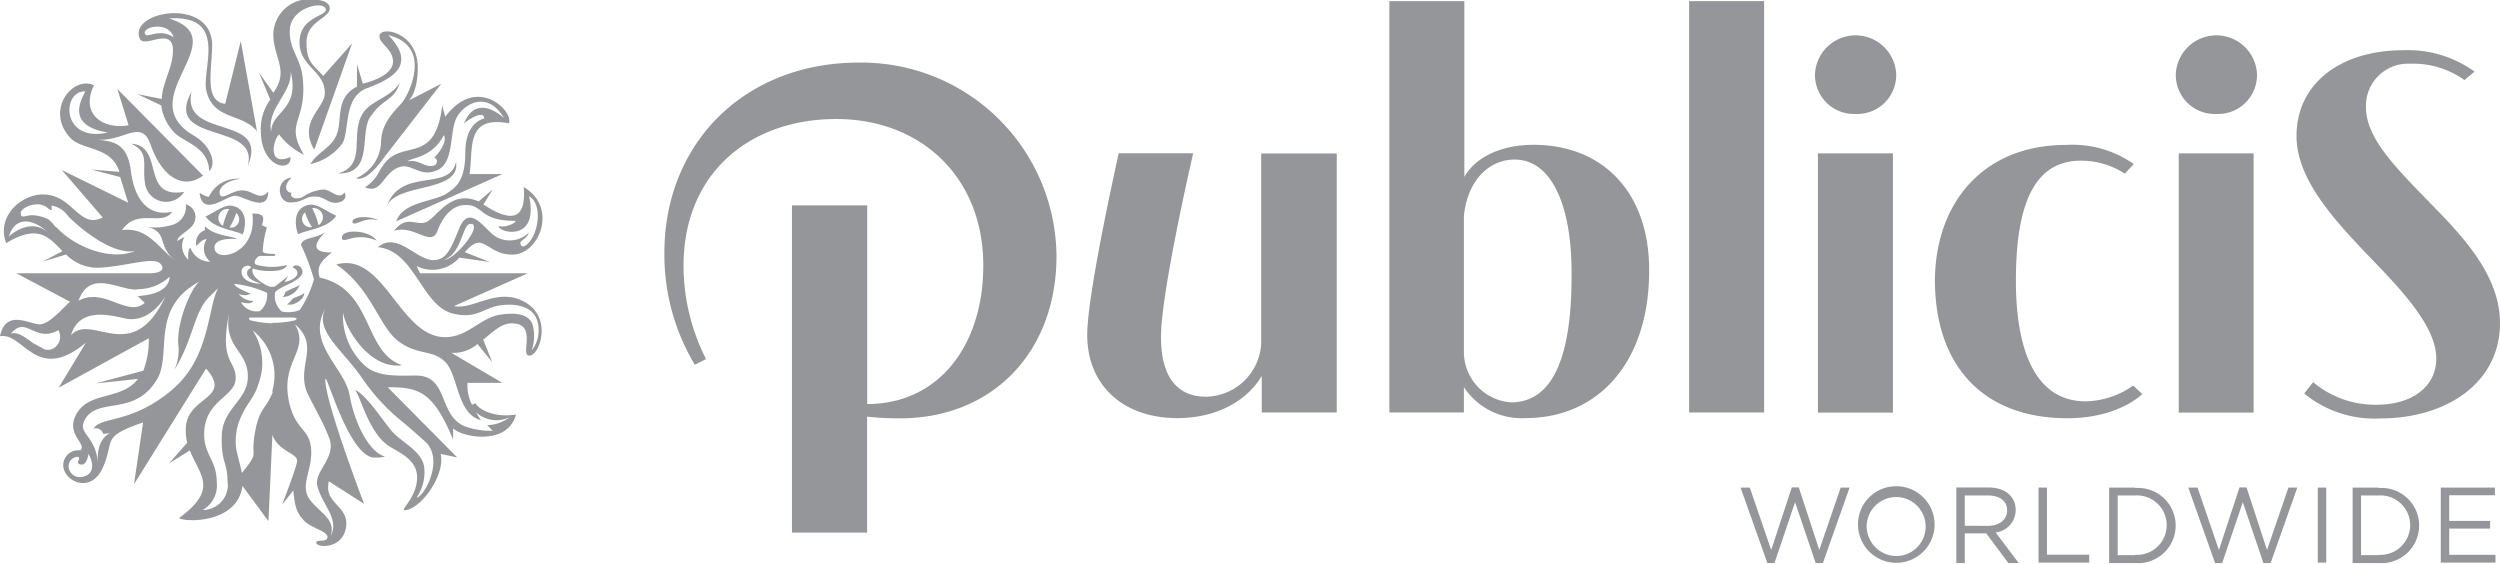 <svg xmlns="http://www.w3.org/2000/svg" viewBox="0 0 222.01 50.07"><defs><style>.cls-1{fill:#949699;}</style></defs><title>publicis worldwide_gray</title><g id="Layer_2" data-name="Layer 2"><g id="All"><g id="publicis_worldwide_gray" data-name="publicis worldwide_gray"><path class="cls-1" d="M18.26,19.22c.77,1.11,2.56,1.2,3.28,1.6.16-.26.7-2.22-.91-2.54C19.93,18.13,19.08,18.85,18.26,19.22Zm1.54.83a.8.8,0,0,1,.55-1.48A5.8,5.8,0,0,0,19.8,20.05Zm.57.16a4.83,4.83,0,0,0,.6-1.3A.74.74,0,0,1,20.37,20.21Z"/><path class="cls-1" d="M30.58,17.09c-.45.72-1.24-.26-1.82-.26a3.54,3.54,0,0,0-1.85.65c-.65.33-1.27,0-1-.36-.5,0-.82-.62,0-1.35-1.51.17-1.27,2.21-.14,2.21s1.3-.53,2.16-.53,1.16.56,1.85.56S30.89,17.52,30.58,17.09Z"/><path class="cls-1" d="M27.43,18.19c-1.66.33-1.1,2.36-.94,2.61.74-.4,2.59-.49,3.37-1.64C29,18.78,28.16,18.05,27.43,18.19ZM28.28,20a5.68,5.68,0,0,0-.56-1.51A.82.82,0,0,1,28.28,20Zm-1.19-1.15a4.73,4.73,0,0,0,.62,1.32A.75.75,0,0,1,27.09,18.86Z"/><path class="cls-1" d="M33,10.23C34.05,8.68,35,9,35.52,7.3,34.81,8.61,33,8.89,32.26,10c-1.27,1.88.43,4.62-2.24,5.41C33.38,15.46,31.77,11.58,33,10.23Z"/><path class="cls-1" d="M34.33,14.3c-.79.87-.74,1.58-1.92,2.33,1.55.66,1.58-1.37,3.13-1.81,1.05-.31,1.84,1,3.34.27s1-3.47,1.7-4.7,2.75-2.36,4.18.11c0,0-2.41-2.37-3.55.46C42,10.31,43,9.89,43,10.51c-.62.2-1.65.78-1.68,3,0,2.57-.83,3.12-1.64,3.66-1.16.77-3.88.72-4.49,2.48l9.43-4.19H41.69c.38-2.11-.45-5.24,3.5-4.51.48-1-2.8-4.4-5.65-.58l-.27-1C38.67,14.48,36,12.51,34.33,14.3ZM39.41,12c.42.72-.84,2-.84,2a.37.37,0,0,1-.09.71c-.74.22-1.33-.62-2.28-.37C36.4,14,38.38,14.06,39.41,12Z"/><path class="cls-1" d="M33.46,21.37c-.68-1-3.24-1.07-3.09-.21C30.46,21.74,31.49,20.53,33.46,21.37Z"/><path class="cls-1" d="M40.5,14.38c-.59,2.72-5,.36-6.19,4.06C35,16.15,40.94,17.21,40.5,14.38Z"/><path class="cls-1" d="M23,6.45,24,8.85a4.41,4.41,0,0,0-.84,2.73c0,3.42,2.82,3.74,2.62,2.36-2,.9-1.57-1.45-1-2A6.15,6.15,0,0,0,27,13.75c-1.76-2.91.23-2.84-.1-6.67-.16-1.93-1.2-2.57-1.17-4.34C25.75.6,28.9,0,28.94.86c0,.59-2.3.65-2.34,2.86s2.29,2.57,2.24,4.58c0,1.31-2.41,2.52-.93,5l3.36-9.45L28.7,6.75c-.83-1-1.48-1.12-1.48-3s2.06-2.11,2.06-3c0-.69-1-.79-1.78-.83a3.21,3.21,0,0,0-3.23,3.09c0,2.15,1.45,3.23,0,5.23Zm2.68-.57c1.21,3.92-1.61,3.91-1.6,5.85C23.63,9.46,26.36,8,25.72,5.88Z"/><path class="cls-1" d="M23.83,17c-.78.91-1.33-.09-2.31-.09s-1.83.94-2,.33.73-1.27,1.87-1.35a2.77,2.77,0,0,0-2.84,1.59c-.3,0-.83-.36-.83-.36.26,2.23,2.34.27,3.14.27S23.79,19,23.83,17Z"/><path class="cls-1" d="M22,14.75c2-4.69-5.91-2.26-5-6.59C14.44,12.88,23.1,10.73,22,14.75Z"/><path class="cls-1" d="M12.21,8.36l2.11,1a4.17,4.17,0,0,0,1.11,2.35c.82.95,3.06,1.24,3.15,3.49.68-.68.15-2.27-1.37-3.16C11.53,8.72,21.09,3.51,15,1.64c5.31-.35,2.9,4.47,3.32,6.39.59,2.65,3.18,2,4.5,3.62l-1.44-8L20,9.22C18.15,9,18.79,6.4,18.84,4.09c.08-4.4-7.45-3.15-6.43-.67.39.94,2.94-1.16,2.95,1.06,0,1.51-.93,2.82-1,4.31Zm.71-5.29c-.51-.62,2-1.32,2.5.24C14.16,2.49,13.17,3.36,12.92,3.07Z"/><path class="cls-1" d="M31.3,19.74c.21.44,1-.55,2.29-.17C33,19.16,31.19,19.16,31.3,19.74Z"/><path class="cls-1" d="M29.92,11.9c-.46,1.24-1.73,1.59-2.35,2.67a4.83,4.83,0,0,0,2.84-1.84c.65-1.12.05-4.09,2.17-4.89s4.53-2,1.91-4.72c4,1,1.76,5.29,1.28,5.91s-1.93,1.75-1.93,3.63a3.62,3.62,0,0,1-2.22,3.16c1,.42,2.56-1.93,2.56-1.93l5-6.45L36.31,8.92s.79-.68.79-2.93c0-3.18-3.43-3.75-3.4-2.76,0,.65,1.17,1.12,1.2,2.2s-1.49,1.7-2.68,2L31.7,5.69v2C29.75,8.69,30.41,10.6,29.92,11.9Z"/><path class="cls-1" d="M26.62,25.3c-.24.18-.83.35-1.29.65,0,.08-.13.36-.23.43A1.71,1.71,0,0,0,26.62,25.3Z"/><path class="cls-1" d="M46.7,26.88c-2.47-1.48-4.63.67-6.38.3l6.55-2.91H37.3L37,23.63a3.17,3.17,0,0,0,3.79-.75l2.72.39-2.24-.88c.53-.56,1-1,1.56-.78.8.31,1.28,1,2.68,1,2.37,0,4.09-4.17,1-6,.24,3-1.16,3.14-3.58,1.55l.83-1.35-1.25,1.08c-2.32-1-3.46,1-4.44,1.7s-1.88-.67-3.07.91c1.78-.58,3.29,1.51,3.85,0,.87-2.35,2.34-2.28,2.34-2.28,1.75-.16,1.26,1.39,4.47,1.39.48,0-.68.69-1.37.46-.1.56,3.59,1.54,2.7-2.64,1.17.63.91,3.26-.17,4.26-.22.19-.42.29-.55.09-.29-.45.47-.44.69-1.12a2.43,2.43,0,0,1-3.2.17c-1-.89-2.16-2.61-3-.5-.74,1.83-1.13,2.75-2.26,2.77-1.56,0-3.22-2.58-4.95-1.15,3.31.31,3.88,5.25,6.72,5.91,2.23.51,2.67-.64,4.46-.78.79-.07,3.1-.1,3.1,2.21a2.77,2.77,0,0,1-.62,1.83A3.87,3.87,0,0,0,47.34,29c-.22-1.15-1.62-1.26-2.9-1.06-1.82.29-2.89,2-4.91,2-4.05,0-5.44-7.65-9.67-6.45,3.11,2.1,3.81,5.51,5.49,6.79s3,.77,4.08,1.76c1.31,1.14,1.07,4.69,3.27,5.27l-.44-.71a2.7,2.7,0,0,0,3,.45,3.35,3.35,0,0,1-2,.7l.5.5a6.56,6.56,0,0,1-2.41-.37C38.91,37,39.87,33.38,37,33.35c-1.6,0-3.58.18-4.72-1a6,6,0,0,1-1.82-4.6c.25,1.6,2.48,5.09,5.24,4.68-3.47-1.18-2.52-6.73-7.31-7.78-.33-1.08.24-1.53,1.07-2.23-1.09,0-2.1-.24-.61-1.78-.91.59-1.91.41-2.13,1.08a19.66,19.66,0,0,1,1.16,3.09,9.74,9.74,0,0,1-1.26,2.72,2.71,2.71,0,0,1-1.6.13A1.85,1.85,0,0,1,24.42,26c.27-.56,2.4-1,2.44-1.85,0-.66-.86-.72-.84-.38.52.18.74.93-.76,1.28l.34-.54-1.18.93a.94.94,0,0,1-.48,0c-.16,0-1.78-.82-1.49-1.59a4.75,4.75,0,0,0,1.7.21c1.23,0,1.34-.53,1.34-.53a5.25,5.25,0,0,1-2.65,0c-.53-.12,0-.78.22-.8h1.27c.08,0,.19-.17,0-.18s-.93,0-1-.22a9.27,9.27,0,0,1,.37-2.13l-.45-.2s.28-.66,0-.87-.84-.16-.84-.16c.45,3.56-3.09,4.34-3.34,3.18s2-.92,2-.92c-.43-.29-2-.25-2.85-1.13a.44.44,0,0,0,0,.33,1.19,1.19,0,0,0-.77,1.44s.45-.64.9-.63a1.52,1.52,0,0,0,.32,2A1.86,1.86,0,0,1,16.91,22c-.21.11-.21.68-.19,1.05a1.61,1.61,0,0,1-.34-2c-.61.29-.64.38-.64.38,0-.5.91-.83,1.36-1.42a1.18,1.18,0,0,0-.6-1.87A1.68,1.68,0,0,1,15.19,20a5.24,5.24,0,0,1-2.52.09c2.44.32,1.15,1.7,2.9,3.06-1.54-1.15-2.43-3-4.73-2.72,1.37-2,3.55-.28,4.46-1.63-2.34.53-3.41-1.43-3.67-3.58-.33-2.65-1.69-2.64-3-2.83,2.36.23,3.94-1.93,4.76.5,1,2.85,2.9,4,4.64,2.7L10.42,7.9l1,3.22c-2,.4-4.38-.78-3.08-3.55-1.89-.88-4.38,2.24-2.08,4.69,1.06,1.12,3.65.71,4.34,3l-2.47-.2,2.54.66L11.38,18l-5.89-2.9,3.63,4.21C7,20.4,6.46,17.2,3.73,17.27c-1.93.05-4.07,2-3.18,4.32,2.87-1.74,3.8-.5,5,.71l-1.76.93,2.08-.63a3.91,3.91,0,0,0,3.17,1.16c2.48-.18,4.67-1,5.23-.31.43.51-.07.82-1,.82H1.46L6.22,26.8c-.46.36-1.79,2-2.7,2s-3-1.4-3.52,1.06c2.12-.37,3.19,4.24,7.63.57l-2.42,4,8-4.39a7.62,7.62,0,0,1-.48,2.88L8.5,34.05l3.75-.4c-1.52,2-4.52,1-5.58,3.35-.73,1.64,1.09,2.46.46,3A1.32,1.32,0,0,0,5.9,42.12c.55.86,2.35,1.41,3.24-.61,1.09-2.48-.23-2.68,3.57-4L11.9,43l6.4-10.27c2.37,2.69-1.59,2.44-1.79,5.16a4.73,4.73,0,0,0,.11,1.43L15,41.16,16.86,40c.88,2.23,2.58,3.4-.95,6,.31.36,5.17.59,5.62-2.85l2.31,3.13.35-7.67c.54,1.54,2.35,1.63,2.19,2.41s-1.33,3.8-1.33,3.8l1-1.26c.14,1.76.48,2.13.87,2.59.64.75,2.16,1,2.16,1.53s-.94.19-1,.49c-.05.48,2.4.68,2.66-1.43.21-1.87-2-2-1.54-4l3.13,2s-3.44-9-3.44-11c0-1.07,1.91,6.45,4.21,6.89l.4,0a2.54,2.54,0,0,0,.7-.09c-1.41-.35-2.74-3-3.15-5.44S27,30.37,29,27.24c-1.28,2,1.44,3.82,3.15,6.33a18,18,0,0,0,3.17,3.54c.93.76,1.5,1.27,2.4,2.07,1.82,1.61-.1,5-.72,5a3.93,3.93,0,0,0,.69-2.42c0-1.64-2-2.42-2.89-3.47s-2.19-3.12-3.25-3.67c.59,1,1.2,3.54,2.71,4.79.83.68,2.78,1.21,2.78,3s-1.65,3-1.06,2.9c1.5-.17,3.59-3.22,3.15-5l1.47.31-6.17-6.23c2.65,0,4,.26,5.81,4.65l0-1c.78.79,4.85,1.58,5.58-1.23-2,.33-3.35-.5-3.59-1l-.31.13A3.62,3.62,0,0,1,41.52,34h3.09l-4.53-2.67a3.26,3.26,0,0,0,2.32-.78l1.31,1.61-.8-2c.87-.69,1.58-1.42,2.48-1.44,2.43-.06.73,2.85,1.62,2.86S49.08,28.31,46.7,26.88Zm-4.79-7c.86.34-1.63,3.23-2.44,3.18C41.12,22.45,41.06,19.56,41.91,19.91ZM7.58,8.12C7,9.2,6.1,11.18,9.57,11.77,5.38,12.7,5.49,8,7.58,8.12Zm.31,4.13-.19-.06ZM.79,21c.58-1.91,2.27-1.57,3.65-.2C2.75,19.1.79,21,.79,21Zm4.2-.8c-.33-.35-.55-.7-.87-.8a3.55,3.55,0,0,0-1.25-.29c-.49,0-.92.26-1,0s0-.41.26-.6a2,2,0,0,1,1-.35,1.41,1.41,0,0,1,1.07.28c.24.21.34.23.38.21s0-.17,0-.27,0-.13,0-.12A2.17,2.17,0,0,1,6,19.13c.6.69,3.8,3.57,6,3.16C9.81,23.2,6.61,21.93,5,20.17ZM3.66,30.86l-.74-.4c-.91-.68-1.43-1-1.95-.83,1.37-1.67,2.09.87,4.22-.31C5.76,30.44,4.56,31.54,3.66,30.86ZM22.28,23.8c-.52.18-.61,1,.91,1.37-.49.07-1.7-.16-1.74-1C21.42,23.52,22.31,23.46,22.28,23.8ZM23.71,26a1.83,1.83,0,0,1-.63,1.63,1.58,1.58,0,0,1-1.68-.8c1,.28,1.09-.11,1.09-.11a1.62,1.62,0,0,1-1.31-.64,1.15,1.15,0,0,0,1.08,0s-1.42-.54-1.46-.87A9.42,9.42,0,0,1,23.71,26Zm-11.53-.32a4.18,4.18,0,0,0,2.89-1.11c-.08,1.16-1.28,1.63-2.84,1.72l.62.61c-1.52,1.34-3.62-1.45-5.88-.19C8,23.85,10.59,25.81,12.18,25.71ZM6.3,29.77c.72-2.39,3.17-1.87,4.77-1.5s2.87-.75,3.62-1.95C11.76,32.61,8.15,27.72,6.3,29.77Zm1,12.58a1,1,0,0,1-1.19-.78.83.83,0,0,1,.85-1,.24.24,0,0,1,0,.34.19.19,0,0,0,.06.29c.09.05.64.33.84-.9C8.59,41.67,7.94,42.27,7.28,42.35Zm8.08-7.81C11.63,37.72,9,36.92,8.3,38.07a.66.66,0,0,1,.86.46l.59-.06c-1.13.61-1.09,2-1.06,2.74-.12-2.54-1.85-2.65-1.17-3.91C8.65,35.17,12,37.09,14,33.59c1.25-2.28-.68-6.24,3.76-8.62-.6.33-2,3.23-1.94,5.48a4.29,4.29,0,0,1-.34,2.41c1.66-2.67,1.72-5,3-6.39l.9-.89C18.44,27.27,18.66,31.73,15.36,34.54Zm-6.66,7v0Zm11.51,1.38A2.23,2.23,0,0,1,18,45.29a2.52,2.52,0,0,0,1.25-2.47c0-1.93-1.12-2.43-1.12-4.24,0-3.08,2.8-3.3,2.8-5s-1.59-1.37-.47-6.27C19.56,31,22.19,31,22,33.69c-.18,2-2.31,2.64-2.31,5.14C19.64,41.12,20.21,41,20.21,42.88Zm4-8.12c-.58,1.47-1.12,1.41-1.51,3.2-.62,2.9.49,1.85-1.23,4L21,40a5.17,5.17,0,0,1,.24-2.59c.67-1.73,1.3-1.89,1.74-3.41a5.28,5.28,0,0,0-.55-4.67A5.08,5.08,0,0,1,24.17,34.76Zm0-6.09a9,9,0,0,1-1.92-.25c-.12,0-.21-.11-.2-.17s0-.09.2-.09,1.27,0,1.92,0,1.87,0,1.9,0,.21.06.22.09-.08.14-.21.17A8.93,8.93,0,0,1,24.16,28.67ZM29.27,39c.56,1.7-1.4,2.85-1.09,4.15.42,1.7,2,2.91,1.18,4.46.52-1.57-1.1-2.12-1.91-3.34s.31-2.52.18-4.38-1.38-1.63-1.95-4.15c-.83-3.72,1.88-4.53.52-6.94,2.31,2,0,3.75,1.14,6.21l1,1.94A15.29,15.29,0,0,1,29.27,39Z"/><path class="cls-1" d="M27,26c0,.12-.37.25-1,.5a1.81,1.81,0,0,1-.51.53C26.23,27.22,27.13,26.41,27,26Z"/><path class="cls-1" d="M12.87,16.23a1.89,1.89,0,0,0,3.48.81c-3.93.65-1.67-4.08-4.7-4.28C13.31,13.55,12.62,14.59,12.87,16.23Z"/><path class="cls-1" d="M211.1,35.94a8.54,8.54,0,0,1-5.68-2l-.8,1a9.81,9.81,0,0,0,6.74,2.22c5.95,0,10.65-3.2,10.65-8.46,0-4.05-3-7.4-5.9-10.36-3.25-3.35-6-6-6-8.8A3.73,3.73,0,0,1,214,5.66a7.83,7.83,0,0,1,4.85,1.45l.9-.75a10.08,10.08,0,0,0-6.3-1.9c-5.66,0-9.51,3-9.51,7.61,0,3.8,3.2,7.31,6.5,10.76,2.91,3,5.91,6.2,5.91,9C216.36,34.39,214.11,35.94,211.1,35.94Z"/><path class="cls-1" d="M196.83,10.12a3.46,3.46,0,0,0,3.6-3.56,3.61,3.61,0,0,0-7.21,0A3.46,3.46,0,0,0,196.83,10.12Z"/><path class="cls-1" d="M183.58,37.14c4.6,0,6.66-2.15,6.66-2.15l-.81-.75a7.52,7.52,0,0,1-4.2,1.4c-4.65,0-6.21-4.85-6.21-10.71,0-6.75,1.61-10.66,5.76-10.66a7.09,7.09,0,0,1,3.91,1.15l.8-.85a9.46,9.46,0,0,0-6-1.7c-7.51,0-11.66,5.31-11.66,12.11C171.87,32.49,176.12,37.14,183.58,37.14Z"/><path class="cls-1" d="M164.79,10.12a3.46,3.46,0,0,0,3.6-3.56,3.61,3.61,0,0,0-7.21,0A3.46,3.46,0,0,0,164.79,10.12Z"/><rect class="cls-1" x="161.44" y="13.62" width="6.66" height="23.02"/><rect class="cls-1" x="193.48" y="13.62" width="6.65" height="23.02"/><rect class="cls-1" x="150" y="0.1" width="6.66" height="36.53"/><path class="cls-1" d="M112,30.53a5,5,0,0,1-4.9,4.7c-2.55,0-4-1.75-4-5.3,0-4,2.86-16.32,2.86-16.32H99.35S96.55,26,96.55,29.73c0,4.5,3.2,7.4,8,7.4,3.7,0,6.3-1.7,7.5-3.75v3.25h6.66v-23H112Z"/><path class="cls-1" d="M76.23,5.56C66.22,5.56,59,12.62,59,22.48a19,19,0,0,0,2.7,9.91l1-.5a18.35,18.35,0,0,1-2-8.26c0-8.36,6-13.06,13.56-13.06s13.06,5.2,13.06,13c0,7.16-4,12.31-10.31,12.31V18.24H70.33V47.3H77V37a25.65,25.65,0,0,0,2.91.15c8.25,0,13.91-5.9,13.91-14.41A17.31,17.31,0,0,0,76.23,5.56Z"/><path class="cls-1" d="M136.19,12.86c-2.9,0-5.15,1.1-6.15,2.85V.1h-6.66V36.63H130V34.38a6.13,6.13,0,0,0,5.45,2.75c6.61,0,11-5.1,11-13.06C146.5,17.11,142.35,12.86,136.19,12.86Zm-2,22.87A4.48,4.48,0,0,1,130,31.28V19.17c.35-3.31,2.35-5,4.5-5,3.3,0,5.06,4.1,5.06,10C139.6,29.48,138.79,35.73,134.19,35.73Z"/><polygon class="cls-1" points="161.56 48.84 159.74 43.28 159.12 43.28 157.29 48.84 155.39 43.3 154.57 43.3 156.95 50 157.58 50 159.41 44.6 161.24 50 161.88 50 164.25 43.3 163.46 43.3 161.56 48.84"/><path class="cls-1" d="M168.4,43.18A3.38,3.38,0,0,0,165,46.64a3.4,3.4,0,1,0,3.41-3.46Zm0,6.2a2.66,2.66,0,0,1-2.63-2.76,2.62,2.62,0,1,1,2.63,2.76Z"/><path class="cls-1" d="M179,45.29c0-1.2-.94-2-2.41-2h-2.86V50h.75V47.37h1.91L178.35,50h.92l-2.05-2.72A2,2,0,0,0,179,45.29Zm-4.52,1.4V44h2.06c1.07,0,1.7.5,1.7,1.33s-.71,1.37-1.71,1.37Z"/><polygon class="cls-1" points="181.78 43.3 181.03 43.3 181.03 49.96 185.53 49.96 185.53 49.26 181.78 49.26 181.78 43.3"/><path class="cls-1" d="M189.61,43.3H187.3V50h2.31a3.34,3.34,0,1,0,0-6.66Zm0,6h-1.55V44h1.55a2.64,2.64,0,1,1,0,5.27Z"/><polygon class="cls-1" points="201.32 48.84 199.5 43.28 198.88 43.28 197.05 48.84 195.15 43.3 194.33 43.3 196.71 50 197.34 50 199.17 44.6 201 50 201.64 50 204.01 43.3 203.22 43.3 201.32 48.84"/><rect class="cls-1" x="205.83" y="43.3" width="0.75" height="6.66"/><path class="cls-1" d="M211.23,43.3h-2.31V50h2.31a3.34,3.34,0,1,0,0-6.66Zm0,6h-1.56V44h1.56a2.64,2.64,0,1,1,0,5.27Z"/><polygon class="cls-1" points="217.5 46.94 221.13 46.94 221.13 46.26 217.5 46.26 217.5 43.98 221.56 43.98 221.56 43.3 216.75 43.3 216.75 49.96 221.61 49.96 221.61 49.27 217.5 49.27 217.5 46.94"/></g></g></g></svg>
